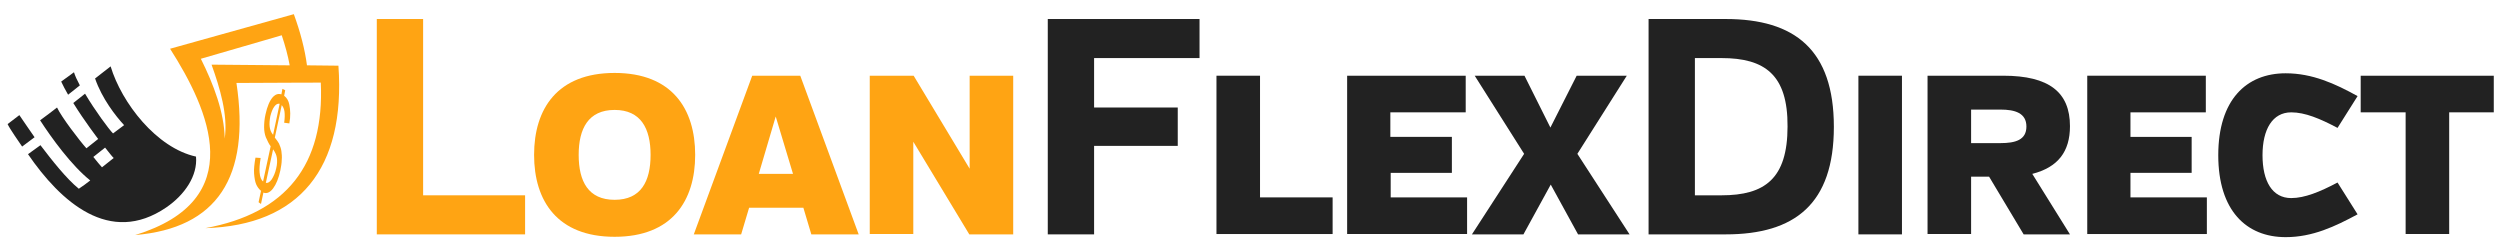 <?xml version="1.0" encoding="utf-8"?>
<!-- Generator: Adobe Illustrator 26.0.0, SVG Export Plug-In . SVG Version: 6.00 Build 0)  -->
<svg version="1.1" id="Layer_1" xmlns="http://www.w3.org/2000/svg" xmlns:xlink="http://www.w3.org/1999/xlink" x="0px" y="0px"
	 viewBox="0 0 723.2 70.7" style="enable-background:new 0 0 723.2 70.7;" xml:space="preserve">
<style type="text/css">
	.st0{fill:#FFA413;}
	.st1{fill:#222222;}
	.st2{fill-rule:evenodd;clip-rule:evenodd;fill:#FFA413;}
	.st3{fill-rule:evenodd;clip-rule:evenodd;fill:#222222;}
</style>
<g>
	<g>
		<path class="st0" d="M109,67.8V5.5h13.4v51h29.5v11.3H109z"/>
		<path class="st0" d="M201.1,44.8c0,13.3-6.7,23.7-23.3,23.7s-23.3-10.4-23.3-23.7s6.7-23.7,23.3-23.7S201.1,31.5,201.1,44.8z
			 M188.2,44.8c0-7.6-2.8-13-10.4-13s-10.4,5.4-10.4,13c0,7.7,2.8,13,10.4,13S188.2,52.5,188.2,44.8z"/>
		<path class="st0" d="M232.4,60.1h-15.7l-2.3,7.7h-13.7l16.9-45.9h13.9l16.9,45.9h-13.7L232.4,60.1z M219.5,50.3h9.9l-5-16.6
			L219.5,50.3z"/>
		<path class="st0" d="M264.2,41v26.7h-12.6V21.9h12.7l16.2,26.9V21.9h12.6v45.9h-12.7L264.2,41z"/>
		<path class="st1" d="M316.5,16.8v14.3h24.2v11.1h-24.2v25.6h-13.4V5.5H347v11.3H316.5z"/>
		<path class="st1" d="M351.9,67.8V21.9h12.6v35.2h21v10.6H351.9z"/>
		<path class="st1" d="M389.7,67.8V21.9h34.3v10.6h-21.8v7.1H420V50h-17.7v7.1h22.1v10.6H389.7z"/>
		<path class="st1" d="M441,21.9l7.5,15l7.6-15h14.5l-14.3,22.6l15.1,23.3h-14.9l-7.9-14.4l-7.9,14.4h-14.9l15.1-23.3l-14.3-22.6
			H441z"/>
		<path class="st1" d="M499.2,67.8h-22.3V5.5h22.3c20,0,31.3,8.9,31.3,31.2S519.2,67.8,499.2,67.8z M498,16.8h-7.7v39.7h7.7
			c12.5,0,19.1-4.8,19.1-19.9C517.2,21.6,510.5,16.8,498,16.8z"/>
		<path class="st1" d="M537.6,67.8V21.9h12.6v45.9H537.6z"/>
		<path class="st1" d="M575.4,51.1h-5.2v16.6h-12.6V21.9h21.9c13.3,0,19.3,4.8,19.3,14.6c0,7.4-3.5,11.9-10.9,13.8l10.9,17.5h-13.4
			L575.4,51.1z M578.7,31.7h-8.5v9.7h8.5c4.3,0,7.5-0.9,7.5-4.8S582.9,31.7,578.7,31.7z"/>
		<path class="st1" d="M603.8,67.8V21.9h34.3v10.6h-21.8v7.1h17.7V50h-17.7v7.1h22.1v10.6H603.8z"/>
		<path class="st1" d="M676.2,37c-5.1-2.7-9.4-4.5-13.4-4.5c-5.4,0-8.3,4.9-8.3,12.4s2.8,12.4,8.3,12.4c3.9,0,8.3-1.8,13.4-4.5
			l5.8,9.2c-6.5,3.5-13,6.6-20.8,6.6c-11.4,0-19.5-7.7-19.5-23.7c0-16,8.1-23.7,19.5-23.7c7.7,0,14.3,3,20.8,6.6L676.2,37z"/>
		<path class="st1" d="M708.5,32.5v35.2h-12.6V32.5h-13V21.9h38.5v10.6H708.5z"/>
	</g>
	<path class="st2" d="M97.9,19c2.1,29.7-11.3,46.2-38.5,47c23.4-4.3,34.5-18.3,33.4-42.1c0,0-8.1,0-24.4,0.1
		c4.1,27.3-5.6,42-29.3,44c33.1-10.2,21.4-36.2,10.1-53.9c23.2-6.5,35.8-10,35.8-10c1.9,5.2,3.2,10.2,3.8,14.8L97.9,19L97.9,19z
		 M74.8,58.5l0.7-3.3c-0.6-0.5-1.1-1.2-1.4-1.9c-0.3-0.7-0.5-1.8-0.6-3.1c-0.1-1.3,0.1-2.8,0.4-4.6l1.5,0.1
		c-0.3,1.8-0.4,3.2-0.3,4.2c0.1,1.4,0.5,2.2,1,2.6l2.2-10.2c-0.5-0.6-0.9-1.5-1.4-2.6c-0.3-0.8-0.5-1.8-0.5-2.9
		c0-1.1,0.1-2.4,0.4-3.7c0.5-2.3,1.2-4,2.2-5.1c0.7-0.7,1.5-1,2.4-0.7l0.3-1.6l0.8,0.4l-0.3,1.6c0.8,0.6,1.3,1.5,1.5,2.6
		c0.3,1.5,0.4,3.3,0,5.4l-1.5-0.2c0.2-1.3,0.2-2.4,0.1-3.2c-0.1-0.8-0.4-1.4-0.8-1.9l-2,9.4c0.6,0.8,1,1.3,1.2,1.7
		c0.3,0.7,0.6,1.4,0.7,2.2c0.1,0.8,0.2,1.6,0.1,2.6c0,0.9-0.2,1.9-0.4,3c-0.5,2.3-1.2,4-2.1,5.2c-0.9,1.2-1.9,1.6-2.8,1.2l-0.7,3.3
		L74.8,58.5L74.8,58.5z M80.9,30c-0.6-0.1-1.1,0.2-1.6,0.9c-0.5,0.7-0.8,1.6-1.1,2.7c-0.2,1.1-0.3,2.1-0.2,3c0.1,0.9,0.4,1.7,1,2.4
		L80.9,30L80.9,30z M76.9,52.9c0.6,0.1,1.1-0.2,1.7-1c0.5-0.8,1-1.8,1.3-3.2c0.3-1.2,0.3-2.2,0.2-3c-0.1-0.8-0.5-1.7-1.1-2.5
		L76.9,52.9L76.9,52.9z M61.2,18.7l22.6,0.2c-0.5-2.8-1.3-5.7-2.3-8.7c0,0-7.8,2.3-23.4,6.8c3.7,7.4,6.8,15.6,6.9,23.1
		C66,33.3,63.6,25.4,61.2,18.7L61.2,18.7z"/>
	<path class="st3" d="M32.7,38.6c-1.2-1.2-5.2-6.6-8.1-11.5l-3.4,2.7c3.2,5.2,7.2,10.4,7.2,10.4L25,42.9c-1.9-2.1-7.2-9-8.5-11.8
		c0,0-4.4,3.4-4.9,3.7c3.3,5.1,9.1,13.1,14.5,17.4c-1.4,1.1-1.7,1.3-3.3,2.4c-3.6-2.9-7.9-8.4-11.1-12.6l-3.6,2.6
		c9.4,13.7,23.6,26.6,40,15.4c5.4-3.7,9.1-9.2,8.6-14.7c-11.4-2.5-21.5-15.5-24.7-26.1l-4.5,3.5c2,5.8,5.9,10.8,8.4,13.5L32.7,38.6
		L32.7,38.6z M23.1,24.7c-0.8-1.5-1.4-2.8-1.7-3.8l-3.7,2.7c0.5,1.1,1.2,2.4,2,3.8L23.1,24.7L23.1,24.7z M30.4,42.7L27,45.4
		c1,1.3,1.9,2.3,2.5,3l3.4-2.7C32.8,45.7,31.8,44.5,30.4,42.7L30.4,42.7z M10,39.7c-0.9-1.2-3.6-5.3-4.4-6.4l-3.4,2.6
		c0.7,1.5,3.4,5.3,4.2,6.5L10,39.7L10,39.7z"/>
</g>
</svg>
